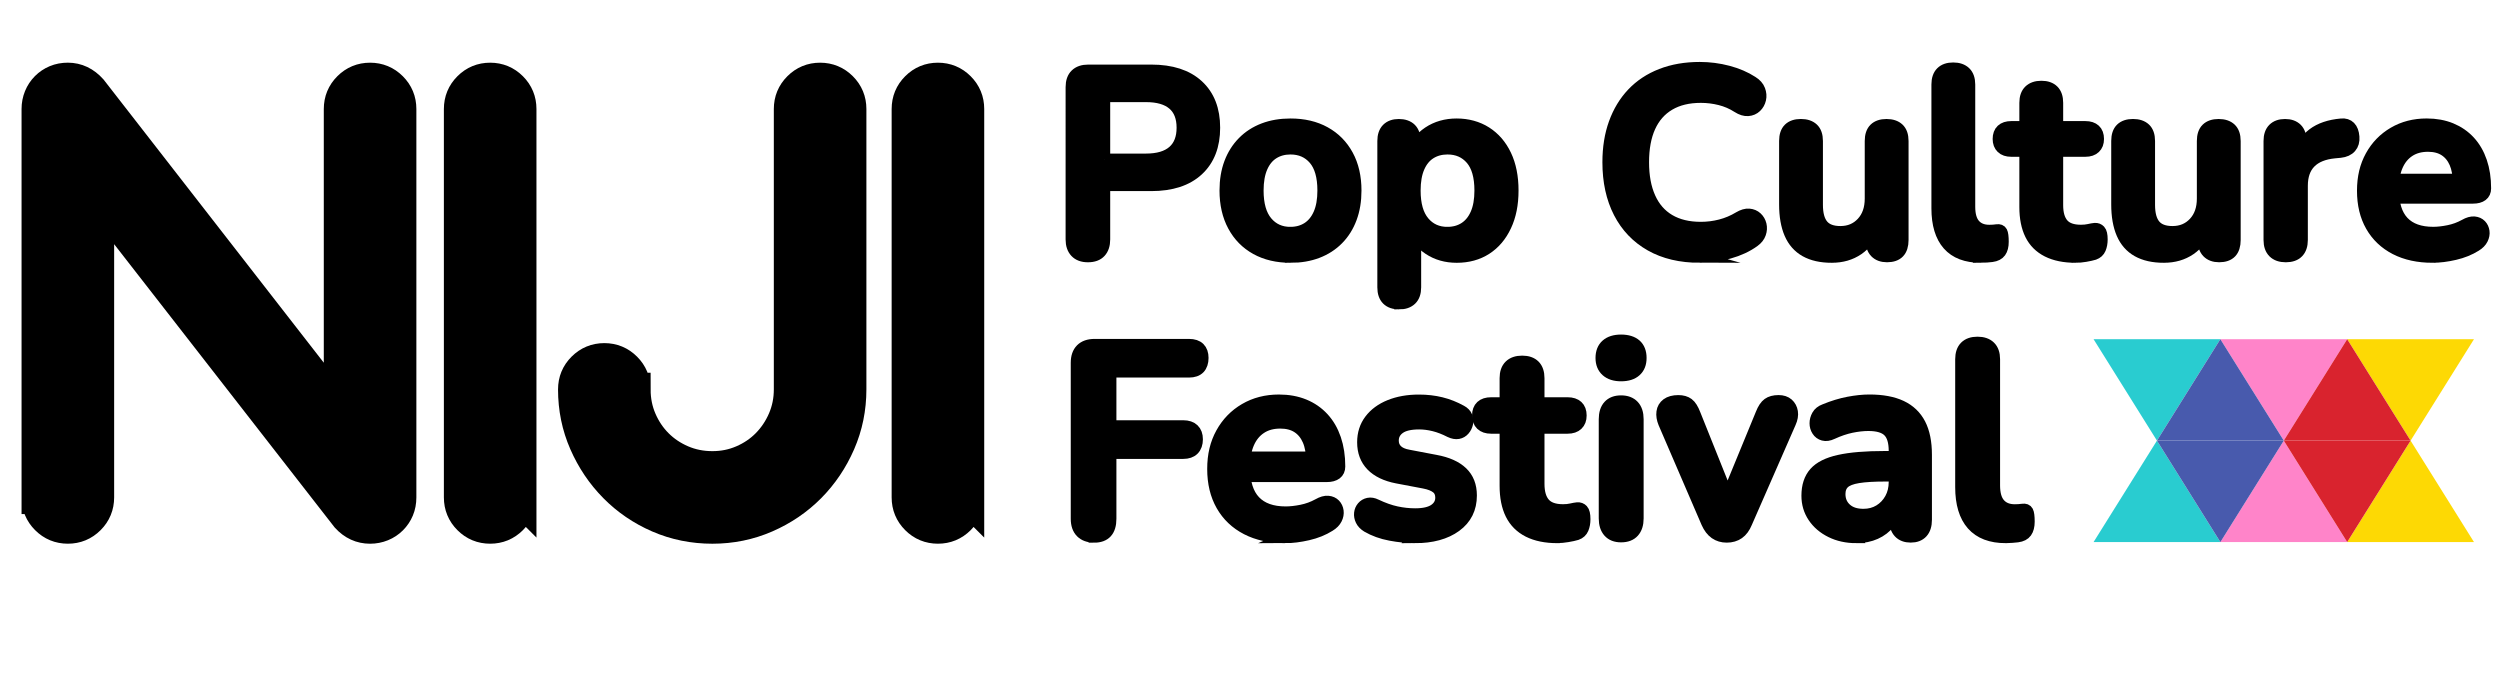 <?xml version="1.0" encoding="UTF-8"?><svg id="Layer_2" xmlns="http://www.w3.org/2000/svg" viewBox="0 0 1127.32 305.88"><defs><style>.cls-1{stroke-width:5px;}.cls-1,.cls-2{stroke:#000;stroke-miterlimit:10;}.cls-3{fill:#485aad;}.cls-3,.cls-4,.cls-5,.cls-6,.cls-7{stroke-width:0px;}.cls-4{fill:#29ccd0;}.cls-5{fill:#fdd904;}.cls-6{fill:#ff84c9;}.cls-7{fill:#d9232e;}.cls-2{stroke-width:15px;}</style></defs><g id="Layer_1-2"><path class="cls-2" d="m17.22,224.3V49.14c0-1.85.34-3.6,1.01-5.24.67-1.64,1.62-3.07,2.84-4.29,1.22-1.22,2.63-2.17,4.23-2.84,1.6-.67,3.36-1.01,5.3-1.01,3.95,0,7.4,1.64,10.35,4.92l112.56,144.74V49.14c0-3.7,1.3-6.86,3.91-9.46,2.61-2.61,5.76-3.91,9.46-3.91s6.86,1.31,9.46,3.91c2.61,2.61,3.91,5.76,3.91,9.46v175.16c0,1.94-.34,3.7-1.01,5.3-.67,1.6-1.62,3.01-2.84,4.23-1.22,1.22-2.65,2.17-4.29,2.84-1.64.67-3.39,1.01-5.24,1.01-3.96,0-7.36-1.56-10.22-4.67L43.97,88.26v136.04c0,3.7-1.31,6.86-3.91,9.46-2.61,2.61-5.76,3.91-9.46,3.91s-6.86-1.3-9.46-3.91c-2.61-2.61-3.91-5.76-3.91-9.46Z"/><path class="cls-2" d="m234.4,224.3c0,3.7-1.31,6.86-3.91,9.46-2.61,2.61-5.76,3.91-9.46,3.91s-6.86-1.3-9.46-3.91c-2.61-2.61-3.91-5.76-3.91-9.46V49.14c0-3.7,1.3-6.86,3.91-9.46,2.61-2.61,5.76-3.91,9.46-3.91s6.86,1.31,9.46,3.91c2.61,2.61,3.91,5.76,3.91,9.46v175.16Z"/><path class="cls-2" d="m285.88,175.59c0,4.97.92,9.59,2.78,13.88,1.85,4.29,4.35,8.01,7.51,11.17,3.15,3.16,6.88,5.66,11.17,7.51,4.29,1.85,8.92,2.78,13.88,2.78s9.46-.92,13.76-2.78c4.29-1.85,8.01-4.37,11.17-7.57,3.15-3.2,5.66-6.94,7.51-11.23,1.85-4.29,2.78-8.88,2.78-13.76V49.14c0-3.7,1.3-6.86,3.91-9.46,2.61-2.61,5.76-3.91,9.46-3.91s6.86,1.31,9.46,3.91c2.61,2.61,3.91,5.76,3.91,9.46v126.45c0,8.5-1.64,16.51-4.92,24.04-3.28,7.53-7.72,14.11-13.31,19.75-5.6,5.64-12.16,10.1-19.69,13.38-7.53,3.28-15.54,4.92-24.04,4.92s-16.64-1.64-24.17-4.92c-7.53-3.28-14.09-7.76-19.69-13.44-5.6-5.68-10.03-12.26-13.31-19.75-3.28-7.49-4.92-15.48-4.92-23.98,0-3.7,1.3-6.86,3.91-9.46s5.76-3.91,9.46-3.91,6.86,1.31,9.46,3.91c2.61,2.61,3.91,5.76,3.91,9.46Z"/><path class="cls-2" d="m436.31,224.3c0,3.7-1.31,6.86-3.91,9.46-2.61,2.61-5.76,3.91-9.46,3.91s-6.86-1.3-9.46-3.91c-2.61-2.61-3.91-5.76-3.91-9.46V49.14c0-3.7,1.3-6.86,3.91-9.46,2.61-2.61,5.76-3.91,9.46-3.91s6.86,1.31,9.46,3.91c2.61,2.61,3.91,5.76,3.91,9.46v175.16Z"/><path class="cls-1" d="m490.57,115.77c-2.44,0-4.31-.69-5.61-2.07-1.3-1.38-1.95-3.28-1.95-5.72V39.29c0-2.52.67-4.43,2.01-5.72,1.34-1.3,3.23-1.95,5.67-1.95h28.44c9.13,0,16.17,2.28,21.13,6.85,4.96,4.56,7.44,10.94,7.44,19.12s-2.48,14.58-7.44,19.18c-4.96,4.6-12,6.9-21.13,6.9h-21.01v24.31c0,2.44-.63,4.35-1.89,5.72-1.26,1.38-3.15,2.07-5.67,2.07Zm7.55-44.02h18.65c5.35,0,9.4-1.2,12.16-3.6,2.75-2.4,4.13-5.92,4.13-10.56s-1.38-8.14-4.13-10.5c-2.75-2.36-6.81-3.54-12.16-3.54h-18.65v28.21Z"/><path class="cls-1" d="m581.92,116c-5.98,0-11.17-1.22-15.58-3.66-4.41-2.44-7.83-5.92-10.27-10.44-2.44-4.52-3.66-9.85-3.66-15.99,0-4.64.69-8.79,2.07-12.45,1.38-3.66,3.36-6.8,5.96-9.44,2.6-2.64,5.7-4.64,9.32-6.02,3.62-1.38,7.67-2.07,12.16-2.07,5.98,0,11.17,1.22,15.58,3.66,4.41,2.44,7.83,5.9,10.27,10.39,2.44,4.48,3.66,9.8,3.66,15.93,0,4.64-.69,8.81-2.07,12.51-1.38,3.7-3.36,6.87-5.96,9.5-2.6,2.64-5.71,4.64-9.32,6.02-3.62,1.38-7.67,2.07-12.16,2.07Zm0-11.21c2.91,0,5.47-.71,7.67-2.12,2.2-1.42,3.91-3.52,5.13-6.31,1.22-2.79,1.83-6.27,1.83-10.44,0-6.29-1.34-10.99-4.01-14.1-2.68-3.11-6.22-4.66-10.62-4.66-2.91,0-5.47.69-7.67,2.07-2.2,1.38-3.92,3.46-5.13,6.25-1.22,2.79-1.83,6.28-1.83,10.45,0,6.22,1.34,10.92,4.01,14.1,2.67,3.19,6.21,4.78,10.62,4.78Z"/><path class="cls-1" d="m630.9,137.01c-2.36,0-4.17-.63-5.43-1.89-1.26-1.26-1.89-3.11-1.89-5.55V63.6c0-2.44.63-4.29,1.89-5.55,1.26-1.26,3.03-1.89,5.31-1.89s4.17.63,5.43,1.89c1.26,1.26,1.89,3.11,1.89,5.55v9.21l-1.3-3.54c1.18-4.01,3.6-7.24,7.26-9.68,3.66-2.44,7.93-3.66,12.81-3.66s9.46,1.22,13.28,3.66c3.82,2.44,6.79,5.88,8.91,10.33,2.12,4.45,3.19,9.78,3.19,15.99s-1.06,11.47-3.19,15.99c-2.12,4.53-5.07,8.01-8.85,10.44-3.78,2.44-8.22,3.66-13.34,3.66-4.8,0-9.01-1.2-12.63-3.6-3.62-2.4-6.06-5.53-7.32-9.38h1.42v26.56c0,2.44-.65,4.29-1.95,5.55-1.3,1.26-3.13,1.89-5.49,1.89Zm21.83-32.22c2.91,0,5.47-.71,7.67-2.12,2.2-1.42,3.91-3.52,5.13-6.31,1.22-2.79,1.83-6.27,1.83-10.44,0-6.29-1.34-10.99-4.01-14.1-2.68-3.11-6.22-4.66-10.62-4.66-2.91,0-5.47.69-7.67,2.07-2.2,1.38-3.92,3.46-5.13,6.25-1.22,2.79-1.83,6.28-1.83,10.45,0,6.22,1.34,10.92,4.01,14.1,2.67,3.19,6.21,4.78,10.62,4.78Z"/><path class="cls-1" d="m766.5,116c-8.66,0-16.07-1.75-22.25-5.25-6.18-3.5-10.92-8.46-14.22-14.87-3.3-6.41-4.96-13.99-4.96-22.72,0-6.53.94-12.41,2.83-17.64,1.89-5.23,4.6-9.72,8.14-13.45,3.54-3.74,7.89-6.61,13.04-8.62,5.15-2.01,10.96-3.01,17.41-3.01,4.33,0,8.58.55,12.75,1.65,4.17,1.1,7.83,2.68,10.98,4.72,1.65,1.02,2.75,2.26,3.3,3.72.55,1.46.67,2.87.35,4.25-.32,1.38-.96,2.54-1.95,3.48-.98.94-2.2,1.48-3.66,1.59-1.46.12-3.05-.37-4.78-1.48-2.44-1.57-5.07-2.71-7.91-3.42-2.83-.71-5.71-1.06-8.62-1.06-5.59,0-10.31,1.14-14.16,3.42-3.86,2.28-6.77,5.59-8.73,9.91-1.97,4.33-2.95,9.64-2.95,15.93s.98,11.53,2.95,15.93c1.97,4.41,4.88,7.75,8.73,10.03,3.85,2.28,8.58,3.42,14.16,3.42,2.99,0,5.94-.37,8.85-1.12,2.91-.75,5.67-1.91,8.26-3.48,1.73-1.02,3.28-1.48,4.66-1.36,1.38.12,2.54.61,3.48,1.48.94.87,1.57,1.95,1.89,3.25.31,1.3.24,2.64-.24,4.01-.47,1.38-1.42,2.58-2.83,3.6-3.15,2.28-6.9,4.03-11.27,5.25-4.37,1.22-8.79,1.83-13.28,1.83Z"/><path class="cls-1" d="m825.99,116c-4.8,0-8.77-.89-11.92-2.66-3.15-1.77-5.49-4.43-7.02-7.97-1.53-3.54-2.3-7.95-2.3-13.22v-28.56c0-2.52.63-4.39,1.89-5.61,1.26-1.22,3.07-1.83,5.43-1.83s4.19.61,5.49,1.83c1.3,1.22,1.95,3.09,1.95,5.61v28.8c0,4.09.83,7.12,2.48,9.09,1.65,1.97,4.29,2.95,7.91,2.95,3.93,0,7.16-1.36,9.68-4.07,2.52-2.71,3.78-6.31,3.78-10.8v-25.96c0-2.52.63-4.39,1.89-5.61,1.26-1.22,3.07-1.83,5.43-1.83s4.19.61,5.49,1.83c1.3,1.22,1.95,3.09,1.95,5.61v44.61c0,5.04-2.4,7.55-7.2,7.55-2.28,0-4.05-.65-5.31-1.95-1.26-1.3-1.89-3.17-1.89-5.61v-8.97l1.65,3.54c-1.65,4.25-4.15,7.51-7.49,9.8-3.35,2.28-7.3,3.42-11.86,3.42Z"/><path class="cls-1" d="m893.14,116c-6.53,0-11.45-1.87-14.75-5.61-3.3-3.74-4.96-9.22-4.96-16.46v-55.82c0-2.44.63-4.29,1.89-5.55,1.26-1.26,3.07-1.89,5.43-1.89s4.19.63,5.49,1.89c1.3,1.26,1.95,3.11,1.95,5.55v55.12c0,3.62.77,6.3,2.3,8.03,1.53,1.73,3.72,2.6,6.55,2.6.63,0,1.22-.02,1.77-.06.55-.04,1.1-.1,1.65-.18,1.1-.16,1.85.14,2.24.89.39.75.59,2.26.59,4.54,0,1.97-.39,3.5-1.18,4.6-.79,1.1-2.09,1.77-3.9,2.01-.79.08-1.61.16-2.48.24-.87.08-1.73.12-2.6.12Z"/><path class="cls-1" d="m935.98,116c-5.12,0-9.38-.87-12.81-2.6-3.42-1.73-5.96-4.27-7.61-7.61-1.65-3.34-2.48-7.49-2.48-12.45v-25.14h-6.14c-1.89,0-3.35-.49-4.37-1.48-1.02-.98-1.53-2.34-1.53-4.07s.51-3.19,1.53-4.13c1.02-.94,2.48-1.42,4.37-1.42h6.14v-10.74c0-2.44.65-4.29,1.95-5.55,1.3-1.26,3.13-1.89,5.49-1.89s4.17.63,5.43,1.89c1.26,1.26,1.89,3.11,1.89,5.55v10.74h12.51c1.89,0,3.34.47,4.37,1.42,1.02.94,1.53,2.32,1.53,4.13s-.51,3.09-1.53,4.07c-1.02.98-2.48,1.48-4.37,1.48h-12.51v24.31c0,3.78.83,6.61,2.48,8.5,1.65,1.89,4.33,2.83,8.03,2.83,1.34,0,2.52-.12,3.54-.35,1.02-.24,1.93-.39,2.71-.47.94-.08,1.73.22,2.36.89.63.67.94,2.03.94,4.07,0,1.57-.26,2.97-.77,4.19-.51,1.22-1.44,2.06-2.77,2.54-1.02.31-2.36.61-4.01.89-1.65.27-3.11.41-4.37.41Z"/><path class="cls-1" d="m975.75,116c-4.8,0-8.77-.89-11.92-2.66-3.15-1.77-5.49-4.43-7.02-7.97-1.53-3.54-2.3-7.95-2.3-13.22v-28.56c0-2.52.63-4.39,1.89-5.61,1.26-1.22,3.07-1.83,5.43-1.83s4.19.61,5.49,1.83c1.3,1.22,1.95,3.09,1.95,5.61v28.8c0,4.09.83,7.12,2.48,9.09,1.65,1.97,4.29,2.95,7.91,2.95,3.93,0,7.16-1.36,9.68-4.07,2.52-2.71,3.78-6.31,3.78-10.8v-25.96c0-2.52.63-4.39,1.89-5.61,1.26-1.22,3.07-1.83,5.43-1.83s4.19.61,5.49,1.83c1.3,1.22,1.95,3.09,1.95,5.61v44.61c0,5.04-2.4,7.55-7.2,7.55-2.28,0-4.05-.65-5.31-1.95-1.26-1.3-1.89-3.17-1.89-5.61v-8.97l1.65,3.54c-1.65,4.25-4.15,7.51-7.49,9.8-3.35,2.28-7.3,3.42-11.86,3.42Z"/><path class="cls-1" d="m1030.75,115.77c-2.44,0-4.31-.65-5.61-1.95s-1.95-3.17-1.95-5.61v-44.61c0-2.44.63-4.29,1.89-5.55,1.26-1.26,3.03-1.89,5.31-1.89s4.05.63,5.31,1.89c1.26,1.26,1.89,3.11,1.89,5.55v7.44h-1.18c1.1-4.72,3.26-8.3,6.49-10.74,3.23-2.44,7.51-3.9,12.87-4.37,1.65-.16,2.97.26,3.95,1.24.98.98,1.55,2.5,1.71,4.54.16,1.97-.29,3.56-1.36,4.78-1.06,1.22-2.66,1.95-4.78,2.18l-2.6.24c-4.8.47-8.42,1.95-10.86,4.43-2.44,2.48-3.66,5.96-3.66,10.44v24.43c0,2.44-.63,4.31-1.89,5.61-1.26,1.3-3.11,1.95-5.55,1.95Z"/><path class="cls-1" d="m1096.96,116c-6.53,0-12.16-1.22-16.88-3.66-4.72-2.44-8.36-5.9-10.92-10.39-2.56-4.48-3.83-9.8-3.83-15.93s1.24-11.21,3.72-15.7,5.9-8.01,10.27-10.56c4.37-2.56,9.34-3.84,14.93-3.84,4.09,0,7.77.67,11.04,2.01,3.26,1.34,6.06,3.27,8.38,5.78,2.32,2.52,4.09,5.57,5.31,9.15,1.22,3.58,1.83,7.61,1.83,12.1,0,1.42-.49,2.5-1.48,3.25-.99.75-2.38,1.12-4.19,1.12h-37.88v-8.5h33.16l-1.89,1.77c0-3.62-.53-6.65-1.59-9.09-1.06-2.44-2.6-4.31-4.6-5.61-2.01-1.3-4.51-1.95-7.5-1.95-3.3,0-6.12.77-8.44,2.3-2.32,1.53-4.09,3.7-5.31,6.49-1.22,2.79-1.83,6.12-1.83,9.97v.83c0,6.45,1.51,11.27,4.54,14.46,3.03,3.19,7.5,4.78,13.4,4.78,2.05,0,4.35-.25,6.9-.77,2.56-.51,4.98-1.4,7.26-2.66,1.65-.94,3.11-1.36,4.37-1.24,1.26.12,2.26.57,3.01,1.36.75.79,1.2,1.75,1.36,2.89.16,1.14-.06,2.3-.65,3.48-.59,1.18-1.59,2.2-3.01,3.07-2.75,1.73-5.92,3.01-9.5,3.84-3.58.83-6.9,1.24-9.97,1.24Z"/><path class="cls-1" d="m493.37,242.19c-2.52,0-4.49-.71-5.91-2.13-1.42-1.42-2.13-3.47-2.13-6.15v-70.31c0-2.68.71-4.73,2.13-6.15,1.42-1.42,3.47-2.13,6.15-2.13h42.53c2.11,0,3.7.53,4.75,1.58,1.05,1.06,1.58,2.56,1.58,4.51s-.53,3.59-1.58,4.69c-1.06,1.1-2.64,1.65-4.75,1.65h-35.22v24.25h32.66c2.03,0,3.59.53,4.69,1.58,1.1,1.06,1.65,2.56,1.65,4.51s-.55,3.59-1.65,4.69-2.66,1.65-4.69,1.65h-32.66v29.49c0,5.53-2.52,8.29-7.55,8.29Z"/><path class="cls-1" d="m579.52,242.43c-6.74,0-12.55-1.26-17.43-3.78-4.87-2.52-8.63-6.09-11.27-10.72-2.64-4.63-3.96-10.11-3.96-16.45s1.28-11.58,3.84-16.21c2.56-4.63,6.09-8.27,10.6-10.91,4.51-2.64,9.65-3.96,15.41-3.96,4.22,0,8.02.69,11.39,2.07,3.37,1.38,6.25,3.37,8.65,5.97,2.4,2.6,4.22,5.75,5.48,9.44,1.26,3.7,1.89,7.86,1.89,12.49,0,1.46-.51,2.58-1.52,3.35-1.02.77-2.46,1.16-4.33,1.16h-39.12v-8.77h34.24l-1.95,1.83c0-3.74-.55-6.86-1.65-9.38-1.1-2.52-2.68-4.45-4.75-5.79-2.07-1.34-4.65-2.01-7.74-2.01-3.41,0-6.32.79-8.71,2.38-2.4,1.58-4.22,3.82-5.48,6.7-1.26,2.88-1.89,6.32-1.89,10.3v.85c0,6.66,1.56,11.64,4.69,14.93,3.13,3.29,7.74,4.94,13.83,4.94,2.11,0,4.49-.26,7.13-.79,2.64-.53,5.14-1.44,7.49-2.74,1.71-.97,3.21-1.4,4.51-1.28,1.3.12,2.33.59,3.11,1.4.77.81,1.24,1.81,1.4,2.99.16,1.18-.06,2.38-.67,3.59-.61,1.22-1.65,2.28-3.11,3.17-2.84,1.79-6.11,3.11-9.81,3.96-3.7.85-7.13,1.28-10.3,1.28Z"/><path class="cls-1" d="m638.01,242.43c-3.49,0-7.19-.37-11.09-1.1-3.9-.73-7.39-1.99-10.48-3.78-1.3-.81-2.21-1.77-2.74-2.86-.53-1.1-.73-2.19-.61-3.29.12-1.1.53-2.05,1.22-2.86.69-.81,1.58-1.34,2.68-1.58,1.1-.24,2.29-.04,3.59.61,3.25,1.54,6.29,2.62,9.14,3.23,2.84.61,5.65.91,8.41.91,3.9,0,6.8-.67,8.71-2.01,1.91-1.34,2.86-3.11,2.86-5.3,0-1.87-.63-3.31-1.89-4.33-1.26-1.01-3.15-1.77-5.67-2.25l-12.19-2.31c-5.04-.98-8.88-2.82-11.52-5.54-2.64-2.72-3.96-6.23-3.96-10.54,0-3.9,1.08-7.27,3.23-10.11,2.15-2.84,5.14-5.04,8.96-6.58,3.82-1.54,8.2-2.32,13.16-2.32,3.57,0,6.92.39,10.05,1.16,3.13.77,6.15,1.97,9.08,3.59,1.22.65,2.05,1.5,2.5,2.56.45,1.06.55,2.13.3,3.23s-.73,2.07-1.46,2.92c-.73.85-1.65,1.38-2.74,1.58-1.1.2-2.34-.02-3.72-.67-2.52-1.3-4.94-2.23-7.25-2.8-2.32-.57-4.53-.85-6.64-.85-3.98,0-6.93.69-8.83,2.07-1.91,1.38-2.86,3.21-2.86,5.48,0,1.71.57,3.13,1.71,4.26,1.14,1.14,2.88,1.91,5.24,2.32l12.19,2.32c5.28.97,9.28,2.76,12,5.36,2.72,2.6,4.08,6.09,4.08,10.48,0,5.93-2.32,10.58-6.95,13.95-4.63,3.37-10.81,5.06-18.52,5.06Z"/><path class="cls-1" d="m702.35,242.43c-5.28,0-9.69-.9-13.22-2.68-3.53-1.79-6.15-4.41-7.86-7.86-1.71-3.45-2.56-7.74-2.56-12.86v-25.96h-6.34c-1.95,0-3.45-.51-4.51-1.52-1.05-1.01-1.58-2.42-1.58-4.2s.53-3.29,1.58-4.26c1.06-.98,2.56-1.46,4.51-1.46h6.34v-11.09c0-2.52.67-4.43,2.01-5.73,1.34-1.3,3.23-1.95,5.67-1.95s4.31.65,5.61,1.95c1.3,1.3,1.95,3.21,1.95,5.73v11.09h12.92c1.95,0,3.45.49,4.51,1.46,1.05.97,1.58,2.4,1.58,4.26s-.53,3.19-1.58,4.2c-1.06,1.02-2.56,1.52-4.51,1.52h-12.92v25.1c0,3.9.85,6.82,2.56,8.77,1.71,1.95,4.47,2.92,8.29,2.92,1.38,0,2.6-.12,3.66-.37,1.06-.24,1.99-.41,2.8-.49.98-.08,1.79.22,2.44.91.65.69.98,2.09.98,4.2,0,1.63-.26,3.07-.79,4.33-.53,1.26-1.48,2.13-2.86,2.62-1.06.32-2.44.63-4.14.91-1.71.28-3.21.43-4.51.43Z"/><path class="cls-1" d="m730.98,169.44c-2.84,0-5.06-.71-6.64-2.13-1.58-1.42-2.38-3.39-2.38-5.91s.79-4.59,2.38-5.97c1.58-1.38,3.8-2.07,6.64-2.07s5.16.69,6.7,2.07c1.54,1.38,2.31,3.37,2.31,5.97s-.77,4.49-2.31,5.91c-1.54,1.42-3.78,2.13-6.7,2.13Zm0,72.62c-2.44,0-4.31-.73-5.61-2.19-1.3-1.46-1.95-3.49-1.95-6.09v-44.72c0-2.68.65-4.73,1.95-6.15,1.3-1.42,3.17-2.13,5.61-2.13s4.33.71,5.67,2.13c1.34,1.42,2.01,3.47,2.01,6.15v44.72c0,2.6-.65,4.63-1.95,6.09-1.3,1.46-3.21,2.19-5.73,2.19Z"/><path class="cls-1" d="m778.62,242.19c-2.03,0-3.8-.53-5.3-1.58-1.5-1.05-2.74-2.68-3.72-4.87l-19.38-44.96c-.73-1.79-1-3.45-.79-5,.2-1.54.93-2.78,2.19-3.72,1.26-.93,2.99-1.4,5.18-1.4,1.87,0,3.37.43,4.51,1.28,1.14.85,2.15,2.46,3.05,4.81l16.45,41.06h-3.66l16.94-41.19c.89-2.27,1.93-3.84,3.11-4.69,1.18-.85,2.78-1.28,4.81-1.28,1.79,0,3.21.47,4.27,1.4,1.05.94,1.71,2.15,1.95,3.66.24,1.5-.04,3.15-.85,4.94l-19.74,45.09c-.9,2.19-2.09,3.82-3.59,4.87-1.5,1.05-3.31,1.58-5.42,1.58Z"/><path class="cls-1" d="m837.11,242.43c-4.31,0-8.15-.83-11.52-2.5-3.37-1.66-6.01-3.92-7.92-6.76-1.91-2.84-2.86-6.05-2.86-9.63,0-4.39,1.14-7.86,3.41-10.42,2.27-2.56,5.97-4.41,11.09-5.54,5.12-1.14,11.98-1.71,20.59-1.71h6.09v8.77h-5.97c-5.04,0-9.06.24-12.06.73-3.01.49-5.14,1.32-6.4,2.5-1.26,1.18-1.89,2.82-1.89,4.93,0,2.68.93,4.88,2.8,6.58,1.87,1.71,4.47,2.56,7.8,2.56,2.68,0,5.06-.63,7.13-1.89,2.07-1.26,3.72-2.99,4.94-5.18s1.83-4.71,1.83-7.56v-14.01c0-4.06-.89-6.99-2.68-8.77-1.79-1.79-4.79-2.68-9.02-2.68-2.36,0-4.9.29-7.62.85-2.72.57-5.59,1.54-8.59,2.92-1.54.73-2.91.93-4.08.61-1.18-.32-2.09-.99-2.74-2.01-.65-1.01-.97-2.13-.97-3.35s.32-2.42.97-3.59c.65-1.18,1.75-2.05,3.29-2.62,3.74-1.54,7.33-2.64,10.78-3.29,3.45-.65,6.6-.98,9.44-.98,5.85,0,10.66.9,14.44,2.68,3.78,1.79,6.6,4.49,8.47,8.1,1.87,3.62,2.8,8.27,2.8,13.95v29.25c0,2.52-.61,4.45-1.83,5.79-1.22,1.34-2.97,2.01-5.24,2.01s-4.04-.67-5.3-2.01c-1.26-1.34-1.89-3.27-1.89-5.79v-5.85h.98c-.57,2.84-1.69,5.3-3.35,7.37-1.67,2.07-3.76,3.68-6.28,4.81-2.52,1.14-5.4,1.71-8.65,1.71Z"/><path class="cls-1" d="m904.5,242.43c-6.74,0-11.82-1.93-15.23-5.79-3.41-3.86-5.12-9.52-5.12-17v-57.64c0-2.52.65-4.43,1.95-5.73s3.17-1.95,5.61-1.95,4.33.65,5.67,1.95c1.34,1.3,2.01,3.21,2.01,5.73v56.91c0,3.74.79,6.5,2.38,8.29,1.58,1.79,3.84,2.68,6.76,2.68.65,0,1.26-.02,1.83-.06.57-.04,1.14-.1,1.71-.18,1.14-.16,1.91.14,2.32.91.41.77.61,2.34.61,4.69,0,2.03-.41,3.62-1.22,4.75-.81,1.14-2.15,1.83-4.02,2.07-.81.08-1.67.16-2.56.24-.9.08-1.79.12-2.68.12Z"/><polygon class="cls-4" points="944.04 152.95 972.63 198.69 1001.22 152.95 944.04 152.95"/><polygon class="cls-6" points="1001.22 152.95 1029.82 198.69 1058.41 152.95 1001.22 152.95"/><polygon class="cls-5" points="1058.41 152.95 1087 198.69 1115.59 152.95 1058.41 152.95"/><polygon class="cls-7" points="1087 198.69 1058.41 152.95 1029.82 198.69 1087 198.69"/><polygon class="cls-3" points="1029.82 198.69 1001.22 152.95 972.63 198.69 1029.82 198.69"/><polygon class="cls-4" points="944.04 244.44 972.63 198.69 1001.23 244.44 944.04 244.44"/><polygon class="cls-6" points="1001.23 244.44 1029.82 198.69 1058.41 244.44 1001.23 244.44"/><polygon class="cls-5" points="1058.41 244.44 1087 198.69 1115.59 244.44 1058.41 244.44"/><polygon class="cls-7" points="1087 198.69 1058.41 244.44 1029.82 198.69 1087 198.69"/><polygon class="cls-3" points="1029.82 198.69 1001.23 244.44 972.63 198.69 1029.82 198.69"/></g></svg>